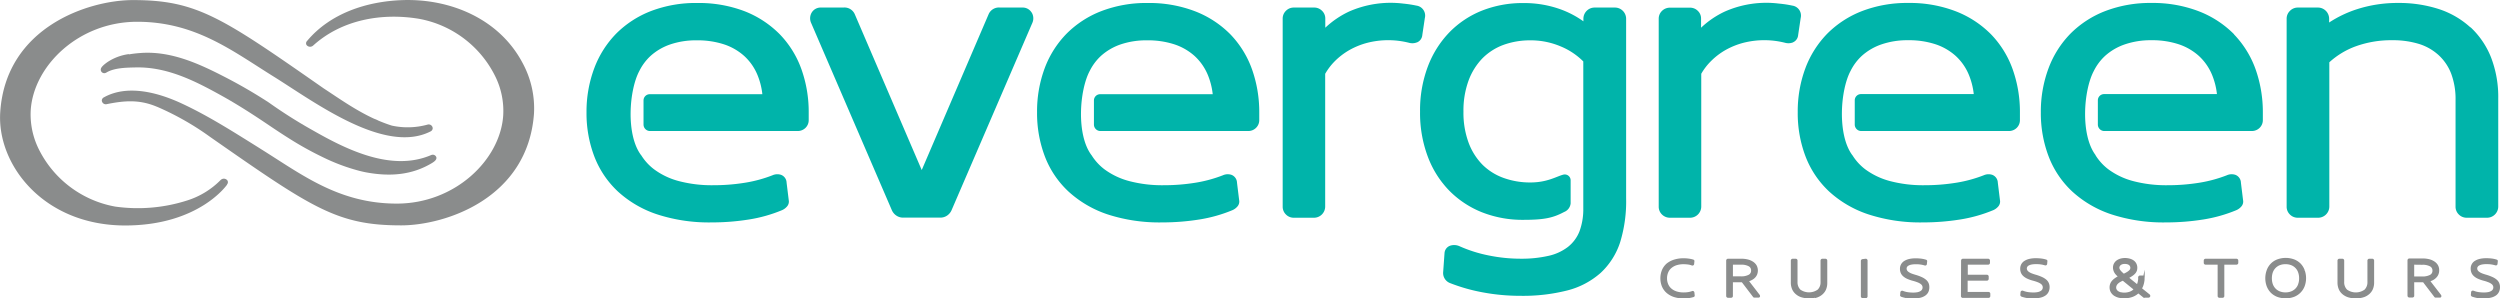 <svg id="Layer_1" data-name="Layer 1" xmlns="http://www.w3.org/2000/svg" viewBox="0 0 668.23 79.76"><defs><style>.cls-1{fill:#00b4aa;}.cls-2{fill:none;stroke:#8a8c8c;stroke-miterlimit:10;stroke-width:0.45px;}.cls-3{fill:#8a8c8c;}</style></defs><title>Evergreen_logo</title><path class="cls-1" d="M281.68,10.34A2.78,2.78,0,0,0,279.16,9h-5.91a3,3,0,0,0-3.06,1.76L252.3,52.43,234.4,10.77A3,3,0,0,0,231.34,9h-5.9a2.79,2.79,0,0,0-2.53,1.31,3,3,0,0,0-.17,2.81l21.59,50.08a3.33,3.33,0,0,0,1.14,1.37,3.18,3.18,0,0,0,1.86.58h9.93a3.19,3.19,0,0,0,1.87-.58,3.41,3.41,0,0,0,1.14-1.39l21.6-50.09a3,3,0,0,0-.19-2.78" transform="translate(-5.93 -6.98)"/><path class="cls-1" d="M485.17,18.3a2.3,2.3,0,0,0,1.39-1.95l.68-4.56A2.69,2.69,0,0,0,485,8.48a29,29,0,0,0-3.57-.54,27.4,27.4,0,0,0-14.52,2.15,24,24,0,0,0-6.3,4.3V11.91a2.77,2.77,0,0,0-.89-2.05,2.9,2.9,0,0,0-2-.83h-5.44a3,3,0,0,0-2.12.87,2.87,2.87,0,0,0-.87,2.07V62.24a2.88,2.88,0,0,0,.87,2.07,3,3,0,0,0,2.12.87h5.44a3,3,0,0,0,2.94-2.94V26.7a16,16,0,0,1,2.63-3.41,18.31,18.31,0,0,1,3.84-2.93,20.18,20.18,0,0,1,4.8-1.94,22.62,22.62,0,0,1,11.15,0,3.34,3.34,0,0,0,2.15-.13" transform="translate(-5.93 -6.98)"/><path class="cls-1" d="M666.24,14.29a23.12,23.12,0,0,0-8.47-4.9,34.6,34.6,0,0,0-10.84-1.62A35.34,35.34,0,0,0,636,9.42,30.67,30.67,0,0,0,628.49,13V12A3,3,0,0,0,625.55,9h-5.48A2.91,2.91,0,0,0,618,9.9a2.87,2.87,0,0,0-.87,2.07V62.24a2.87,2.87,0,0,0,.87,2.07,2.91,2.91,0,0,0,2.12.87h5.48a3,3,0,0,0,2.94-2.94V23.63a21.23,21.23,0,0,1,7.11-4.29,28,28,0,0,1,9.76-1.61,23.74,23.74,0,0,1,7.12,1,13.94,13.94,0,0,1,5.24,3,13.08,13.08,0,0,1,3.33,4.91,19.35,19.35,0,0,1,1.18,7.07V62.24a2.88,2.88,0,0,0,.87,2.07,2.93,2.93,0,0,0,2.12.87h5.48a3,3,0,0,0,2.94-2.94V33.34a29.31,29.31,0,0,0-1.92-11,22.06,22.06,0,0,0-5.48-8.07" transform="translate(-5.93 -6.98)"/><path class="cls-1" d="M384.71,18.3a2.3,2.3,0,0,0,1.39-1.95l.68-4.55a2.69,2.69,0,0,0-2.25-3.32A31.25,31.25,0,0,0,381,7.94a27.55,27.55,0,0,0-14.53,2.15,24.28,24.28,0,0,0-6.3,4.3V11.91a2.81,2.81,0,0,0-.89-2.06A2.9,2.9,0,0,0,357.2,9h-5.43a2.91,2.91,0,0,0-2.12.87,2.87,2.87,0,0,0-.87,2.07V62.24a2.87,2.87,0,0,0,.87,2.07,2.91,2.91,0,0,0,2.12.87h5.43a3,3,0,0,0,2.94-2.94V26.71a16.15,16.15,0,0,1,2.63-3.43,18.61,18.61,0,0,1,3.84-2.92,20.18,20.18,0,0,1,4.8-1.94,22.62,22.62,0,0,1,11.15,0,3.33,3.33,0,0,0,2.15-.13" transform="translate(-5.93 -6.98)"/><path class="cls-1" d="M334.79,16.15A26.91,26.91,0,0,0,325.37,10a34.25,34.25,0,0,0-12.7-2.22,33.55,33.55,0,0,0-12.28,2.14,26.68,26.68,0,0,0-9.31,6,26.41,26.41,0,0,0-5.9,9.26A33.05,33.05,0,0,0,283.13,37a32.45,32.45,0,0,0,2.11,11.86,25,25,0,0,0,6.34,9.36A29.05,29.05,0,0,0,302,64.29a44.79,44.79,0,0,0,14.49,2.14,62.84,62.84,0,0,0,10.07-.79,38.88,38.88,0,0,0,8.8-2.49,3.68,3.68,0,0,0,1.28-.93,2,2,0,0,0,.5-1.77l-.57-4.64a2.31,2.31,0,0,0-1.46-2.09,3.15,3.15,0,0,0-2.31.11,36,36,0,0,1-7.4,2,52.46,52.46,0,0,1-8.38.66,34.58,34.58,0,0,1-9.27-1.11,19.49,19.49,0,0,1-6.59-3.13,14.07,14.07,0,0,1-3.44-3.75l-.05-.06c-4.09-5.44-3.22-17.38-.45-22.53h0a13.91,13.91,0,0,1,3-4,15.26,15.26,0,0,1,5.24-3.06,21.39,21.39,0,0,1,7.12-1.09,22.73,22.73,0,0,1,7.3,1.09,15.23,15.23,0,0,1,5.35,3.09,14.28,14.28,0,0,1,3.44,4.83,18.71,18.71,0,0,1,1.41,5.39H300a1.66,1.66,0,0,0-1.67,1.66v6.45A1.73,1.73,0,0,0,300.1,42h39.48a2.91,2.91,0,0,0,2.05-.82,2.87,2.87,0,0,0,.89-2.11V37.1a34.19,34.19,0,0,0-1.94-11.6,26.05,26.05,0,0,0-5.79-9.35" transform="translate(-5.93 -6.98)"/><path class="cls-1" d="M437.64,9H432.1A3,3,0,0,0,429.16,12v.68a25.35,25.35,0,0,0-6-3.17,28.59,28.59,0,0,0-10-1.71,29.53,29.53,0,0,0-11.06,2,25.18,25.18,0,0,0-8.79,5.85,26.72,26.72,0,0,0-5.75,9.17,33.13,33.13,0,0,0-2.06,12,33.13,33.13,0,0,0,2.06,12,26.05,26.05,0,0,0,5.76,9.13,25.56,25.56,0,0,0,8.78,5.79,29.53,29.53,0,0,0,11.06,2c5.53,0,7.88-.52,10.83-2.09a2.76,2.76,0,0,0,1.76-2.3V55.19a1.57,1.57,0,0,0-2-1.52c-1.82.49-4.28,2.08-8.75,2.08a20.73,20.73,0,0,1-7.2-1.22A15.4,15.4,0,0,1,402.18,51a16.66,16.66,0,0,1-3.71-5.89,23.08,23.08,0,0,1-1.37-8.29,23.33,23.33,0,0,1,1.37-8.32,17,17,0,0,1,3.72-5.95,15.46,15.46,0,0,1,5.62-3.58,20.92,20.92,0,0,1,7.2-1.21,20.46,20.46,0,0,1,8.12,1.64,18.45,18.45,0,0,1,6,4V63.08a.78.78,0,0,1,0,.21,16.91,16.91,0,0,1-1,5.48A9.9,9.9,0,0,1,425,73a13.2,13.2,0,0,1-5.2,2.37,32,32,0,0,1-7.37.76,42.55,42.55,0,0,1-8.58-.87,36.53,36.53,0,0,1-7.76-2.45,3.49,3.49,0,0,0-2.48-.18,2.26,2.26,0,0,0-1.57,2l-.37,5.15a2.88,2.88,0,0,0,1.83,2.86,47.42,47.42,0,0,0,9,2.53,54.11,54.11,0,0,0,9.85.88,48,48,0,0,0,12.52-1.44,21.41,21.41,0,0,0,8.91-4.7,19.28,19.28,0,0,0,5.21-8.21A37.18,37.18,0,0,0,440.58,60V12A3,3,0,0,0,437.64,9" transform="translate(-5.93 -6.98)"/><path class="cls-1" d="M214.36,16.15A27,27,0,0,0,205,10a34.31,34.31,0,0,0-12.71-2.22A33.55,33.55,0,0,0,180,9.91a26.78,26.78,0,0,0-9.31,6,26.56,26.56,0,0,0-5.9,9.26A33.05,33.05,0,0,0,162.7,37a32.45,32.45,0,0,0,2.11,11.86,25.13,25.13,0,0,0,6.34,9.36,29,29,0,0,0,10.47,6.07,44.75,44.75,0,0,0,14.49,2.14,62.72,62.72,0,0,0,10.06-.79,38.59,38.59,0,0,0,8.8-2.49,3.68,3.68,0,0,0,1.28-.93,2,2,0,0,0,.5-1.77l-.57-4.64a2.3,2.3,0,0,0-1.46-2.09,3.16,3.16,0,0,0-2.31.11,35.85,35.85,0,0,1-7.4,2,52.28,52.28,0,0,1-8.38.66,34.58,34.58,0,0,1-9.27-1.11,19.35,19.35,0,0,1-6.58-3.13,13.91,13.91,0,0,1-3.44-3.75l-.06-.06c-4.08-5.44-3.22-17.38-.44-22.53h0a13.88,13.88,0,0,1,3-4,15.21,15.21,0,0,1,5.25-3.06,21.33,21.33,0,0,1,7.11-1.09,22.69,22.69,0,0,1,7.3,1.09,15.23,15.23,0,0,1,5.35,3.09,14.14,14.14,0,0,1,3.44,4.83,18.71,18.71,0,0,1,1.41,5.39H179.61a1.66,1.66,0,0,0-1.67,1.66v6.45A1.73,1.73,0,0,0,179.68,42h39.47a2.94,2.94,0,0,0,2.06-.82,2.86,2.86,0,0,0,.88-2.11V37.1a33.94,33.94,0,0,0-1.94-11.6,25.91,25.91,0,0,0-5.79-9.35" transform="translate(-5.93 -6.98)"/><path class="cls-1" d="M538.11,16.15A26.91,26.91,0,0,0,528.69,10,34.21,34.21,0,0,0,516,7.77a33.55,33.55,0,0,0-12.28,2.14,26.78,26.78,0,0,0-9.31,6,26.56,26.56,0,0,0-5.9,9.26A33.05,33.05,0,0,0,486.45,37a32.45,32.45,0,0,0,2.11,11.86,25.13,25.13,0,0,0,6.34,9.36,29,29,0,0,0,10.47,6.07,44.75,44.75,0,0,0,14.49,2.14,62.72,62.72,0,0,0,10.06-.79,38.73,38.73,0,0,0,8.8-2.49,3.68,3.68,0,0,0,1.28-.93,2,2,0,0,0,.5-1.77l-.57-4.64a2.31,2.31,0,0,0-1.46-2.09,3.16,3.16,0,0,0-2.31.11,35.85,35.85,0,0,1-7.4,2,52.28,52.28,0,0,1-8.38.66,34.58,34.58,0,0,1-9.27-1.11,19.49,19.49,0,0,1-6.59-3.13,13.87,13.87,0,0,1-3.43-3.75l-.06-.06C497,43,497.81,31.05,500.59,25.9h0a13.88,13.88,0,0,1,3-4,15.21,15.21,0,0,1,5.25-3.06A21.33,21.33,0,0,1,516,17.73a22.69,22.69,0,0,1,7.3,1.09,15.23,15.23,0,0,1,5.35,3.09,14.14,14.14,0,0,1,3.44,4.83,18.71,18.71,0,0,1,1.41,5.39H503.36a1.66,1.66,0,0,0-1.67,1.66v6.45A1.73,1.73,0,0,0,503.43,42H542.9a2.94,2.94,0,0,0,2.06-.82,2.86,2.86,0,0,0,.88-2.11V37.1a33.94,33.94,0,0,0-1.94-11.6,25.91,25.91,0,0,0-5.79-9.35" transform="translate(-5.93 -6.98)"/><path class="cls-1" d="M603.09,16.15A26.91,26.91,0,0,0,593.67,10,34.25,34.25,0,0,0,581,7.77a33.55,33.55,0,0,0-12.28,2.14,26.68,26.68,0,0,0-9.31,6,26.41,26.41,0,0,0-5.9,9.26A33.05,33.05,0,0,0,551.43,37a32.45,32.45,0,0,0,2.11,11.86,25,25,0,0,0,6.34,9.36,29.05,29.05,0,0,0,10.46,6.07,44.79,44.79,0,0,0,14.49,2.14,62.84,62.84,0,0,0,10.07-.79,38.88,38.88,0,0,0,8.8-2.49,3.68,3.68,0,0,0,1.28-.93,2,2,0,0,0,.5-1.77l-.57-4.64a2.31,2.31,0,0,0-1.46-2.09,3.15,3.15,0,0,0-2.31.11,36,36,0,0,1-7.4,2,52.46,52.46,0,0,1-8.38.66,34.58,34.58,0,0,1-9.27-1.11,19.49,19.49,0,0,1-6.59-3.13,14.07,14.07,0,0,1-3.44-3.75l0-.06c-4.09-5.44-3.22-17.38-.45-22.53h0a13.91,13.91,0,0,1,3-4,15.26,15.26,0,0,1,5.24-3.06A21.39,21.39,0,0,1,581,17.73a22.73,22.73,0,0,1,7.3,1.09,15.23,15.23,0,0,1,5.35,3.09,14.28,14.28,0,0,1,3.44,4.83,18.71,18.71,0,0,1,1.41,5.39H568.33a1.66,1.66,0,0,0-1.66,1.66v6.45A1.73,1.73,0,0,0,568.4,42h39.48a2.93,2.93,0,0,0,2-.82,2.87,2.87,0,0,0,.89-2.11V37.1a34.19,34.19,0,0,0-1.94-11.6,26.05,26.05,0,0,0-5.79-9.35" transform="translate(-5.93 -6.98)"/><path class="cls-2" d="M668.17,86.4a10.09,10.09,0,0,0,1.57.12,7.92,7.92,0,0,0,1.87-.19,3.67,3.67,0,0,0,1.31-.54,2.28,2.28,0,0,0,.76-.88,2.64,2.64,0,0,0,.25-1.19,2.48,2.48,0,0,0-.19-1,2.23,2.23,0,0,0-.61-.82,4.57,4.57,0,0,0-1.13-.69,11.88,11.88,0,0,0-1.69-.61c-.43-.13-.8-.25-1.11-.38a3.55,3.55,0,0,1-.76-.43,1.56,1.56,0,0,1-.45-.48,1.27,1.27,0,0,1-.14-.58,1,1,0,0,1,.16-.55,1.23,1.23,0,0,1,.47-.43,2.89,2.89,0,0,1,.82-.29,6.09,6.09,0,0,1,1.21-.1c.43,0,.85,0,1.26.07a7.13,7.13,0,0,1,1.17.25.31.31,0,0,0,.23,0,.27.27,0,0,0,.11-.2l.06-.62a.27.27,0,0,0,0-.18.25.25,0,0,0-.15-.1,7.28,7.28,0,0,0-1.3-.28,12.73,12.73,0,0,0-1.37-.08,7.33,7.33,0,0,0-1.72.18,3.89,3.89,0,0,0-1.25.51,2.15,2.15,0,0,0-1,1.89,2.66,2.66,0,0,0,.19,1,2.3,2.3,0,0,0,.58.81,3.88,3.88,0,0,0,1,.65,9.09,9.09,0,0,0,1.54.54,9.86,9.86,0,0,1,1.26.41,3.69,3.69,0,0,1,.85.45,1.55,1.55,0,0,1,.48.52,1.29,1.29,0,0,1,.15.62,1.27,1.27,0,0,1-.16.64,1.41,1.41,0,0,1-.5.5,2.9,2.9,0,0,1-.85.33,6.09,6.09,0,0,1-1.21.11,10.45,10.45,0,0,1-1.52-.11,6.73,6.73,0,0,1-1.32-.36.28.28,0,0,0-.25,0,.21.21,0,0,0-.13.2l-.06.67a.2.2,0,0,0,.05.17.35.35,0,0,0,.13.11,8.8,8.8,0,0,0,1.43.37m-14.83-8.9a4.36,4.36,0,0,1,2.19.45,1.45,1.45,0,0,1,.76,1.34,1.43,1.43,0,0,1-.76,1.33,4.36,4.36,0,0,1-2.19.45H651V77.5ZM651,82.21h2.73l3.06,4a.22.22,0,0,0,.1.09.28.28,0,0,0,.15,0H658a.28.28,0,0,0,.16,0,.19.19,0,0,0,.1-.1.32.32,0,0,0,0-.14.34.34,0,0,0-.07-.15l-3-3.89a4.23,4.23,0,0,0,1-.39A3.19,3.19,0,0,0,657,81a2.48,2.48,0,0,0,.5-.78,2.58,2.58,0,0,0,.18-1,2.48,2.48,0,0,0-.31-1.26,2.72,2.72,0,0,0-.88-.91,4.14,4.14,0,0,0-1.33-.57,6.94,6.94,0,0,0-1.69-.19h-3.54a.27.27,0,0,0-.27.27v9.45a.27.27,0,0,0,.27.27h.8a.31.31,0,0,0,.19-.06.2.2,0,0,0,.09-.18Zm-13.53,4.06a3.94,3.94,0,0,0,1.47-.75,3.39,3.39,0,0,0,1-1.26,4.36,4.36,0,0,0,.35-1.81V76.63a.27.27,0,0,0-.08-.19.25.25,0,0,0-.18-.08h-.81a.27.27,0,0,0-.27.27v5.69a3,3,0,0,1-.83,2.24,4.27,4.27,0,0,1-5,0,3,3,0,0,1-.83-2.24V76.63a.24.24,0,0,0-.08-.19.26.26,0,0,0-.19-.08h-.8a.27.27,0,0,0-.27.27v5.82a4.36,4.36,0,0,0,.35,1.81,3.39,3.39,0,0,0,1,1.26,4.09,4.09,0,0,0,1.47.75,7,7,0,0,0,3.71,0m-15.74-7a4.8,4.8,0,0,0-1-1.64,4.85,4.85,0,0,0-1.64-1.09,6.33,6.33,0,0,0-4.43,0A4.57,4.57,0,0,0,612,79.32a6.06,6.06,0,0,0,0,4.06A4.84,4.84,0,0,0,613,85a4.78,4.78,0,0,0,1.65,1.1,6.33,6.33,0,0,0,4.43,0,4.7,4.7,0,0,0,2.67-2.74,6.06,6.06,0,0,0,0-4.06M620.43,83a3.4,3.4,0,0,1-2,2.07,4.32,4.32,0,0,1-1.61.29,4.26,4.26,0,0,1-1.6-.29,3.34,3.34,0,0,1-1.22-.81,3.53,3.53,0,0,1-.78-1.26,4.91,4.91,0,0,1-.26-1.64,5,5,0,0,1,.26-1.64,3.53,3.53,0,0,1,.78-1.26,3.48,3.48,0,0,1,1.22-.81,4.26,4.26,0,0,1,1.6-.28,4.32,4.32,0,0,1,1.61.28,3.48,3.48,0,0,1,1.22.81,3.37,3.37,0,0,1,.77,1.26,4.74,4.74,0,0,1,.27,1.64,4.66,4.66,0,0,1-.27,1.64m-21.51,3.09a.27.27,0,0,0,.27.27h.8a.3.3,0,0,0,.2-.08.26.26,0,0,0,.07-.19V77.5h3.45a.28.28,0,0,0,.2-.08.26.26,0,0,0,.08-.19v-.6a.27.27,0,0,0-.08-.19.28.28,0,0,0-.2-.08h-8.23a.27.27,0,0,0-.27.27v.6a.26.26,0,0,0,.08.19.27.27,0,0,0,.19.08h3.44Zm-26-6.3a4.29,4.29,0,0,1-.43-.49,1.5,1.5,0,0,1-.22-.41,1.31,1.31,0,0,1-.06-.38.87.87,0,0,1,.11-.44,1.2,1.2,0,0,1,.32-.4,1.7,1.7,0,0,1,.52-.27,2.15,2.15,0,0,1,.7-.1,2.75,2.75,0,0,1,.73.09,1.49,1.49,0,0,1,.54.25,1.21,1.21,0,0,1,.34.41,1.11,1.11,0,0,1,.12.52,1.14,1.14,0,0,1-.1.45,1.31,1.31,0,0,1-.34.44,3.72,3.72,0,0,1-.61.44,8.22,8.22,0,0,1-.95.49,8.87,8.87,0,0,1-.67-.6m-.17,5.53A2.58,2.58,0,0,1,572,85a1.43,1.43,0,0,1-.48-.5,1.22,1.22,0,0,1-.18-.65,1.54,1.54,0,0,1,.19-.74,2,2,0,0,1,.47-.57,3.23,3.23,0,0,1,.65-.44c.24-.13.48-.24.72-.35l3.15,2.57a3.15,3.15,0,0,1-1.18.81,4.47,4.47,0,0,1-2.57.18m5.44-1.19c.11-.2.21-.42.31-.65s.17-.49.24-.75.11-.52.15-.79,0-.54.06-.81a.28.28,0,0,0-.07-.19.25.25,0,0,0-.19-.07h-.78a.24.24,0,0,0-.18.07.31.31,0,0,0-.09.18,3.68,3.68,0,0,1,0,.58,5.4,5.4,0,0,1-.09.58,4.26,4.26,0,0,1-.15.54,2.67,2.67,0,0,1-.18.48l-2.58-2.09a9.08,9.08,0,0,0,1.14-.67,3.86,3.86,0,0,0,.72-.63,2,2,0,0,0,.36-.63,2.26,2.26,0,0,0,.11-.69,2.24,2.24,0,0,0-.21-1,2,2,0,0,0-.61-.76,2.93,2.93,0,0,0-1-.48,4.41,4.41,0,0,0-1.26-.17,4.14,4.14,0,0,0-1.2.17,3,3,0,0,0-.94.47,2.28,2.28,0,0,0-.61.74,2.1,2.1,0,0,0-.22.94,2.32,2.32,0,0,0,.09.65,2.55,2.55,0,0,0,.25.6,3.17,3.17,0,0,0,.44.58,6.49,6.49,0,0,0,.65.6,7.59,7.59,0,0,0-1.1.66,3.75,3.75,0,0,0-.73.69,2.47,2.47,0,0,0-.39.73,2.56,2.56,0,0,0-.12.79,2.37,2.37,0,0,0,.29,1.18,2.64,2.64,0,0,0,.78.85,4,4,0,0,0,1.16.51,6.41,6.41,0,0,0,3.64-.21,4.7,4.7,0,0,0,1.58-1l1.37,1.1a.54.54,0,0,0,.18.1.6.6,0,0,0,.25,0h.91a.28.28,0,0,0,.26-.18.28.28,0,0,0-.09-.29ZM547.79,86.4a10.05,10.05,0,0,0,1.56.12,7.86,7.86,0,0,0,1.87-.19,3.67,3.67,0,0,0,1.31-.54,2.2,2.2,0,0,0,.76-.88,2.64,2.64,0,0,0,.26-1.19,2.48,2.48,0,0,0-.2-1,2.23,2.23,0,0,0-.61-.82,4.68,4.68,0,0,0-1.12-.69,12.06,12.06,0,0,0-1.7-.61,10.58,10.58,0,0,1-1.1-.38,3.64,3.64,0,0,1-.77-.43,1.52,1.52,0,0,1-.44-.48,1.17,1.17,0,0,1-.15-.58,1.07,1.07,0,0,1,.16-.55,1.23,1.23,0,0,1,.47-.43,3,3,0,0,1,.83-.29,5.91,5.91,0,0,1,1.2-.1c.43,0,.85,0,1.27.07a6.79,6.79,0,0,1,1.16.25.3.3,0,0,0,.23,0,.28.28,0,0,0,.12-.2l.05-.62a.22.22,0,0,0,0-.18.26.26,0,0,0-.14-.1,7.59,7.59,0,0,0-1.31-.28,12.73,12.73,0,0,0-1.37-.08,7.33,7.33,0,0,0-1.72.18,3.89,3.89,0,0,0-1.25.51,2.17,2.17,0,0,0-.76.81,2.27,2.27,0,0,0-.26,1.08,2.66,2.66,0,0,0,.18,1,2.3,2.3,0,0,0,.58.81,4,4,0,0,0,1,.65,8.79,8.79,0,0,0,1.54.54,11,11,0,0,1,1.26.41,3.92,3.92,0,0,1,.85.45,1.52,1.52,0,0,1,.47.52,1.29,1.29,0,0,1,.15.62,1.27,1.27,0,0,1-.16.64,1.33,1.33,0,0,1-.5.5,2.69,2.69,0,0,1-.85.33,6,6,0,0,1-1.21.11,10.31,10.31,0,0,1-1.51-.11,6.36,6.36,0,0,1-1.32-.36.28.28,0,0,0-.25,0,.22.22,0,0,0-.14.2l-.06.67a.2.2,0,0,0,.05.17.45.45,0,0,0,.13.11,8.92,8.92,0,0,0,1.44.37m-17.49-.32a.26.26,0,0,0,.07.19.3.3,0,0,0,.2.08h6.87a.29.29,0,0,0,.19-.08.32.32,0,0,0,.07-.19v-.6a.29.29,0,0,0-.07-.19.25.25,0,0,0-.19-.08h-5.8V81.78H537a.27.27,0,0,0,.27-.27V80.9a.22.22,0,0,0-.08-.18.26.26,0,0,0-.19-.08h-5.32V77.5h5.65a.27.27,0,0,0,.28-.28v-.59a.27.27,0,0,0-.08-.19.28.28,0,0,0-.2-.08h-6.72a.3.3,0,0,0-.2.08.26.26,0,0,0-.07.19Zm-14.65.32a10.05,10.05,0,0,0,1.56.12,8,8,0,0,0,1.88-.19,3.61,3.61,0,0,0,1.3-.54,2.31,2.31,0,0,0,.77-.88,2.78,2.78,0,0,0,.24-1.19,2.66,2.66,0,0,0-.18-1,2.26,2.26,0,0,0-.62-.82,4.68,4.68,0,0,0-1.12-.69,12.06,12.06,0,0,0-1.7-.61c-.43-.13-.8-.25-1.11-.38a3.81,3.81,0,0,1-.76-.43,1.41,1.41,0,0,1-.44-.48,1.16,1.16,0,0,1-.14-.58,1.06,1.06,0,0,1,.15-.55,1.2,1.2,0,0,1,.48-.43,2.78,2.78,0,0,1,.82-.29,6,6,0,0,1,1.2-.1c.43,0,.86,0,1.27.07a6.79,6.79,0,0,1,1.16.25.3.3,0,0,0,.23,0,.24.24,0,0,0,.11-.2l.06-.62a.22.22,0,0,0,0-.18.26.26,0,0,0-.14-.1,7.59,7.59,0,0,0-1.31-.28,12.73,12.73,0,0,0-1.37-.08,7.39,7.39,0,0,0-1.72.18,4,4,0,0,0-1.25.51,2.26,2.26,0,0,0-.76.81,2.16,2.16,0,0,0-.26,1.08,2.66,2.66,0,0,0,.18,1,2.3,2.3,0,0,0,.58.81,4,4,0,0,0,1,.65,9.42,9.42,0,0,0,1.54.54,10.62,10.62,0,0,1,1.27.41,3.92,3.92,0,0,1,.85.45,1.55,1.55,0,0,1,.48.52,1.29,1.29,0,0,1,.14.62,1.27,1.27,0,0,1-.16.64,1.41,1.41,0,0,1-.5.5,2.79,2.79,0,0,1-.85.33,6.09,6.09,0,0,1-1.21.11,10.31,10.31,0,0,1-1.51-.11,6.36,6.36,0,0,1-1.32-.36.28.28,0,0,0-.25,0,.22.22,0,0,0-.14.2l-.05.67a.19.19,0,0,0,0,.17.45.45,0,0,0,.13.11,8.92,8.92,0,0,0,1.44.37m-11.8-10a.26.26,0,0,0-.19.08.24.24,0,0,0-.08.19v9.45a.24.24,0,0,0,.08.19.26.26,0,0,0,.19.08h.81a.25.25,0,0,0,.18-.08.24.24,0,0,0,.08-.19V76.63a.24.24,0,0,0-.08-.19.25.25,0,0,0-.18-.08Zm-12.53,9.91a4.06,4.06,0,0,0,1.48-.75,3.49,3.49,0,0,0,1-1.26,4.36,4.36,0,0,0,.35-1.81V76.63a.27.27,0,0,0-.08-.19.29.29,0,0,0-.19-.08h-.8a.28.28,0,0,0-.2.08.27.27,0,0,0-.08.19v5.69a2.92,2.92,0,0,1-.83,2.24,4.26,4.26,0,0,1-4.94,0,3,3,0,0,1-.83-2.24V76.63a.27.27,0,0,0-.27-.27h-.81a.25.25,0,0,0-.18.08.24.24,0,0,0-.08.19v5.82a4.36,4.36,0,0,0,.35,1.81,3.39,3.39,0,0,0,1,1.26,3.94,3.94,0,0,0,1.47.75,7,7,0,0,0,3.7,0M471.25,77.5a4.38,4.38,0,0,1,2.2.45,1.45,1.45,0,0,1,.76,1.34,1.43,1.43,0,0,1-.76,1.33,4.38,4.38,0,0,1-2.2.45H468.9V77.5Zm-2.35,4.71h2.74l3.05,4a.24.24,0,0,0,.11.09.25.25,0,0,0,.14,0h.94a.3.3,0,0,0,.16,0,.24.24,0,0,0,.1-.1.22.22,0,0,0,0-.14.24.24,0,0,0-.06-.15l-3-3.89a4,4,0,0,0,1-.39,3,3,0,0,0,.8-.59,2.51,2.51,0,0,0,.51-.78,2.71,2.71,0,0,0-.13-2.23,2.82,2.82,0,0,0-.88-.91,4.24,4.24,0,0,0-1.33-.57,6.94,6.94,0,0,0-1.69-.19h-3.54a.27.27,0,0,0-.27.27v9.45a.27.27,0,0,0,.27.27h.79a.34.34,0,0,0,.2-.06.22.22,0,0,0,.08-.18Zm-18.53,1.27a4.49,4.49,0,0,0,1.17,1.62,5.58,5.58,0,0,0,1.87,1.05,7.77,7.77,0,0,0,2.5.37,11.8,11.8,0,0,0,1.35-.08,7.88,7.88,0,0,0,1.23-.26.29.29,0,0,0,.19-.12.35.35,0,0,0,0-.17l-.07-.67a.27.27,0,0,0-.12-.21.22.22,0,0,0-.24,0,5.85,5.85,0,0,1-1,.26,7.19,7.19,0,0,1-1.27.1,6.26,6.26,0,0,1-2-.29,4.13,4.13,0,0,1-1.46-.81,3.34,3.34,0,0,1-.91-1.26,4.07,4.07,0,0,1-.32-1.64,4.14,4.14,0,0,1,.32-1.64,3.34,3.34,0,0,1,.91-1.26,4.29,4.29,0,0,1,1.46-.81,6.27,6.27,0,0,1,2-.28,9.18,9.18,0,0,1,1.2.08,4.53,4.53,0,0,1,1,.25.25.25,0,0,0,.24,0,.25.25,0,0,0,.12-.21l.06-.64a.21.21,0,0,0,0-.17.24.24,0,0,0-.18-.12,6.91,6.91,0,0,0-1.2-.25,9,9,0,0,0-1.31-.08,7.77,7.77,0,0,0-2.5.37,5.74,5.74,0,0,0-1.87,1,4.62,4.62,0,0,0-1.17,1.63,5.71,5.71,0,0,0,0,4.25" transform="translate(-5.93 -6.98)"/><path class="cls-3" d="M668.17,86.4a10.09,10.09,0,0,0,1.57.12,7.92,7.92,0,0,0,1.87-.19,3.67,3.67,0,0,0,1.31-.54,2.28,2.28,0,0,0,.76-.88,2.64,2.64,0,0,0,.25-1.19,2.48,2.48,0,0,0-.19-1,2.23,2.23,0,0,0-.61-.82,4.57,4.57,0,0,0-1.13-.69,11.88,11.88,0,0,0-1.69-.61c-.43-.13-.8-.25-1.11-.38a3.55,3.55,0,0,1-.76-.43,1.56,1.56,0,0,1-.45-.48,1.27,1.27,0,0,1-.14-.58,1,1,0,0,1,.16-.55,1.23,1.23,0,0,1,.47-.43,2.89,2.89,0,0,1,.82-.29,6.09,6.09,0,0,1,1.21-.1c.43,0,.85,0,1.26.07a7.13,7.13,0,0,1,1.17.25.31.31,0,0,0,.23,0,.27.27,0,0,0,.11-.2l.06-.62a.27.27,0,0,0,0-.18.25.25,0,0,0-.15-.1,7.28,7.28,0,0,0-1.3-.28,12.73,12.73,0,0,0-1.37-.08,7.33,7.33,0,0,0-1.72.18,3.89,3.89,0,0,0-1.25.51,2.15,2.15,0,0,0-1,1.89,2.66,2.66,0,0,0,.19,1,2.3,2.3,0,0,0,.58.81,3.88,3.88,0,0,0,1,.65,9.09,9.09,0,0,0,1.54.54,9.86,9.86,0,0,1,1.26.41,3.69,3.69,0,0,1,.85.45,1.55,1.55,0,0,1,.48.52,1.29,1.29,0,0,1,.15.62,1.27,1.27,0,0,1-.16.64,1.41,1.41,0,0,1-.5.5,2.9,2.9,0,0,1-.85.33,6.09,6.09,0,0,1-1.21.11,10.45,10.45,0,0,1-1.52-.11,6.73,6.73,0,0,1-1.32-.36.28.28,0,0,0-.25,0,.21.21,0,0,0-.13.2l-.06.67a.2.2,0,0,0,.05.17.35.35,0,0,0,.13.11,8.8,8.8,0,0,0,1.43.37m-14.83-8.9a4.36,4.36,0,0,1,2.19.45,1.45,1.45,0,0,1,.76,1.34,1.43,1.43,0,0,1-.76,1.33,4.36,4.36,0,0,1-2.19.45H651V77.5ZM651,82.21h2.73l3.06,4a.22.22,0,0,0,.1.09.28.28,0,0,0,.15,0H658a.28.28,0,0,0,.16,0,.19.19,0,0,0,.1-.1.32.32,0,0,0,0-.14.34.34,0,0,0-.07-.15l-3-3.89a4.23,4.23,0,0,0,1-.39A3.19,3.19,0,0,0,657,81a2.48,2.48,0,0,0,.5-.78,2.58,2.58,0,0,0,.18-1,2.48,2.48,0,0,0-.31-1.26,2.72,2.72,0,0,0-.88-.91,4.14,4.14,0,0,0-1.33-.57,6.94,6.94,0,0,0-1.69-.19h-3.54a.27.27,0,0,0-.27.27v9.45a.27.27,0,0,0,.27.27h.8a.31.31,0,0,0,.19-.06.2.2,0,0,0,.09-.18Zm-13.53,4.06a3.94,3.94,0,0,0,1.47-.75,3.39,3.39,0,0,0,1-1.26,4.36,4.36,0,0,0,.35-1.81V76.63a.27.27,0,0,0-.08-.19.25.25,0,0,0-.18-.08h-.81a.27.27,0,0,0-.27.27v5.69a3,3,0,0,1-.83,2.24,4.27,4.27,0,0,1-5,0,3,3,0,0,1-.83-2.24V76.63a.24.24,0,0,0-.08-.19.26.26,0,0,0-.19-.08h-.8a.27.27,0,0,0-.27.27v5.82a4.36,4.36,0,0,0,.35,1.81,3.39,3.39,0,0,0,1,1.26,4.09,4.09,0,0,0,1.47.75,7,7,0,0,0,3.71,0m-15.74-7a4.8,4.8,0,0,0-1-1.64,4.85,4.85,0,0,0-1.64-1.09,6.33,6.33,0,0,0-4.43,0A4.57,4.57,0,0,0,612,79.32a6.06,6.06,0,0,0,0,4.06A4.84,4.84,0,0,0,613,85a4.78,4.78,0,0,0,1.65,1.1,6.33,6.33,0,0,0,4.43,0,4.7,4.7,0,0,0,2.67-2.74,6.06,6.06,0,0,0,0-4.06M620.43,83a3.4,3.4,0,0,1-2,2.07,4.32,4.32,0,0,1-1.61.29,4.26,4.26,0,0,1-1.6-.29,3.34,3.34,0,0,1-1.22-.81,3.53,3.53,0,0,1-.78-1.26,4.91,4.91,0,0,1-.26-1.64,5,5,0,0,1,.26-1.64,3.53,3.53,0,0,1,.78-1.26,3.48,3.48,0,0,1,1.22-.81,4.26,4.26,0,0,1,1.6-.28,4.32,4.32,0,0,1,1.61.28,3.48,3.48,0,0,1,1.22.81,3.37,3.37,0,0,1,.77,1.26,4.74,4.74,0,0,1,.27,1.64,4.66,4.66,0,0,1-.27,1.64m-21.51,3.09a.27.27,0,0,0,.27.27h.8a.3.3,0,0,0,.2-.08.26.26,0,0,0,.07-.19V77.5h3.45a.28.28,0,0,0,.2-.08.26.26,0,0,0,.08-.19v-.6a.27.27,0,0,0-.08-.19.28.28,0,0,0-.2-.08h-8.23a.27.27,0,0,0-.27.27v.6a.26.26,0,0,0,.08.19.27.27,0,0,0,.19.08h3.44Zm-26-6.3a4.29,4.29,0,0,1-.43-.49,1.5,1.5,0,0,1-.22-.41,1.31,1.31,0,0,1-.06-.38.87.87,0,0,1,.11-.44,1.2,1.2,0,0,1,.32-.4,1.7,1.7,0,0,1,.52-.27,2.15,2.15,0,0,1,.7-.1,2.75,2.75,0,0,1,.73.09,1.49,1.49,0,0,1,.54.25,1.21,1.21,0,0,1,.34.41,1.11,1.11,0,0,1,.12.52,1.14,1.14,0,0,1-.1.45,1.31,1.31,0,0,1-.34.44,3.72,3.72,0,0,1-.61.44,8.22,8.22,0,0,1-.95.49,8.87,8.87,0,0,1-.67-.6m-.17,5.53A2.58,2.58,0,0,1,572,85a1.43,1.43,0,0,1-.48-.5,1.22,1.22,0,0,1-.18-.65,1.54,1.54,0,0,1,.19-.74,2,2,0,0,1,.47-.57,3.23,3.23,0,0,1,.65-.44c.24-.13.48-.24.72-.35l3.15,2.57a3.15,3.15,0,0,1-1.18.81,4.47,4.47,0,0,1-2.57.18m5.44-1.19c.11-.2.21-.42.31-.65s.17-.49.24-.75.11-.52.15-.79,0-.54.06-.81a.28.28,0,0,0-.07-.19.25.25,0,0,0-.19-.07h-.78a.24.24,0,0,0-.18.07.31.31,0,0,0-.09.18,3.68,3.68,0,0,1,0,.58,5.4,5.4,0,0,1-.09.58,4.26,4.26,0,0,1-.15.54,2.67,2.67,0,0,1-.18.48l-2.58-2.09a9.08,9.08,0,0,0,1.14-.67,3.86,3.86,0,0,0,.72-.63,2,2,0,0,0,.36-.63,2.26,2.26,0,0,0,.11-.69,2.24,2.24,0,0,0-.21-1,2,2,0,0,0-.61-.76,2.93,2.93,0,0,0-1-.48,4.41,4.41,0,0,0-1.26-.17,4.14,4.14,0,0,0-1.2.17,3,3,0,0,0-.94.47,2.28,2.28,0,0,0-.61.74,2.1,2.1,0,0,0-.22.94,2.32,2.32,0,0,0,.09.65,2.55,2.55,0,0,0,.25.6,3.17,3.17,0,0,0,.44.58,6.49,6.49,0,0,0,.65.6,7.59,7.59,0,0,0-1.1.66,3.75,3.75,0,0,0-.73.69,2.47,2.47,0,0,0-.39.73,2.56,2.56,0,0,0-.12.79,2.37,2.37,0,0,0,.29,1.18,2.64,2.64,0,0,0,.78.85,4,4,0,0,0,1.16.51,6.41,6.41,0,0,0,3.64-.21,4.7,4.7,0,0,0,1.58-1l1.37,1.1a.54.54,0,0,0,.18.1.6.6,0,0,0,.25,0h.91a.28.28,0,0,0,.26-.18.28.28,0,0,0-.09-.29ZM547.79,86.4a10.05,10.05,0,0,0,1.56.12,7.86,7.86,0,0,0,1.87-.19,3.67,3.67,0,0,0,1.31-.54,2.2,2.2,0,0,0,.76-.88,2.64,2.64,0,0,0,.26-1.19,2.48,2.48,0,0,0-.2-1,2.23,2.23,0,0,0-.61-.82,4.68,4.68,0,0,0-1.12-.69,12.06,12.06,0,0,0-1.7-.61,10.58,10.58,0,0,1-1.1-.38,3.64,3.64,0,0,1-.77-.43,1.52,1.52,0,0,1-.44-.48,1.17,1.17,0,0,1-.15-.58,1.07,1.07,0,0,1,.16-.55,1.23,1.23,0,0,1,.47-.43,3,3,0,0,1,.83-.29,5.91,5.91,0,0,1,1.2-.1c.43,0,.85,0,1.27.07a6.79,6.79,0,0,1,1.16.25.3.3,0,0,0,.23,0,.28.28,0,0,0,.12-.2l.05-.62a.22.22,0,0,0,0-.18.26.26,0,0,0-.14-.1,7.59,7.59,0,0,0-1.31-.28,12.73,12.73,0,0,0-1.37-.08,7.33,7.33,0,0,0-1.72.18,3.89,3.89,0,0,0-1.25.51,2.17,2.17,0,0,0-.76.81,2.27,2.27,0,0,0-.26,1.08,2.66,2.66,0,0,0,.18,1,2.3,2.3,0,0,0,.58.81,4,4,0,0,0,1,.65,8.79,8.79,0,0,0,1.54.54,11,11,0,0,1,1.26.41,3.92,3.92,0,0,1,.85.45,1.52,1.52,0,0,1,.47.52,1.29,1.29,0,0,1,.15.62,1.27,1.27,0,0,1-.16.64,1.33,1.33,0,0,1-.5.5,2.69,2.69,0,0,1-.85.33,6,6,0,0,1-1.21.11,10.31,10.31,0,0,1-1.51-.11,6.36,6.36,0,0,1-1.32-.36.28.28,0,0,0-.25,0,.22.22,0,0,0-.14.2l-.06.67a.2.2,0,0,0,.05.17.45.45,0,0,0,.13.11,8.92,8.92,0,0,0,1.44.37m-17.49-.32a.26.26,0,0,0,.07.19.3.3,0,0,0,.2.08h6.87a.29.29,0,0,0,.19-.08.32.32,0,0,0,.07-.19v-.6a.29.29,0,0,0-.07-.19.25.25,0,0,0-.19-.08h-5.8V81.78H537a.27.27,0,0,0,.27-.27V80.9a.22.22,0,0,0-.08-.18.26.26,0,0,0-.19-.08h-5.32V77.5h5.65a.27.27,0,0,0,.28-.28v-.59a.27.27,0,0,0-.08-.19.28.28,0,0,0-.2-.08h-6.72a.3.3,0,0,0-.2.08.26.26,0,0,0-.07.19Zm-14.65.32a10.05,10.05,0,0,0,1.56.12,8,8,0,0,0,1.88-.19,3.61,3.61,0,0,0,1.3-.54,2.31,2.31,0,0,0,.77-.88,2.78,2.78,0,0,0,.24-1.19,2.66,2.66,0,0,0-.18-1,2.26,2.26,0,0,0-.62-.82,4.68,4.68,0,0,0-1.12-.69,12.06,12.06,0,0,0-1.7-.61c-.43-.13-.8-.25-1.11-.38a3.81,3.81,0,0,1-.76-.43,1.41,1.41,0,0,1-.44-.48,1.16,1.16,0,0,1-.14-.58,1.06,1.06,0,0,1,.15-.55,1.2,1.2,0,0,1,.48-.43,2.78,2.78,0,0,1,.82-.29,6,6,0,0,1,1.2-.1c.43,0,.86,0,1.27.07a6.79,6.79,0,0,1,1.16.25.3.3,0,0,0,.23,0,.24.24,0,0,0,.11-.2l.06-.62a.22.22,0,0,0,0-.18.26.26,0,0,0-.14-.1,7.59,7.59,0,0,0-1.31-.28,12.73,12.73,0,0,0-1.37-.08,7.39,7.39,0,0,0-1.72.18,4,4,0,0,0-1.25.51,2.26,2.26,0,0,0-.76.81,2.16,2.16,0,0,0-.26,1.08,2.66,2.66,0,0,0,.18,1,2.3,2.3,0,0,0,.58.81,4,4,0,0,0,1,.65,9.42,9.42,0,0,0,1.54.54,10.62,10.62,0,0,1,1.27.41,3.92,3.92,0,0,1,.85.45,1.55,1.55,0,0,1,.48.52,1.29,1.29,0,0,1,.14.62,1.27,1.27,0,0,1-.16.64,1.41,1.41,0,0,1-.5.5,2.79,2.79,0,0,1-.85.33,6.09,6.09,0,0,1-1.21.11,10.31,10.31,0,0,1-1.51-.11,6.36,6.36,0,0,1-1.32-.36.28.28,0,0,0-.25,0,.22.22,0,0,0-.14.2l-.05.67a.19.19,0,0,0,0,.17.45.45,0,0,0,.13.11,8.92,8.92,0,0,0,1.44.37m-11.8-10a.26.26,0,0,0-.19.08.24.24,0,0,0-.08.19v9.45a.24.24,0,0,0,.08.19.26.26,0,0,0,.19.08h.81a.25.25,0,0,0,.18-.08.24.24,0,0,0,.08-.19V76.63a.24.24,0,0,0-.08-.19.25.25,0,0,0-.18-.08Zm-12.53,9.91a4.06,4.06,0,0,0,1.48-.75,3.49,3.49,0,0,0,1-1.26,4.36,4.36,0,0,0,.35-1.81V76.63a.27.27,0,0,0-.08-.19.29.29,0,0,0-.19-.08h-.8a.28.28,0,0,0-.2.08.27.27,0,0,0-.08.19v5.69a2.92,2.92,0,0,1-.83,2.24,4.26,4.26,0,0,1-4.94,0,3,3,0,0,1-.83-2.24V76.63a.27.27,0,0,0-.27-.27h-.81a.25.25,0,0,0-.18.08.24.24,0,0,0-.08.19v5.82a4.36,4.36,0,0,0,.35,1.81,3.39,3.39,0,0,0,1,1.26,3.94,3.94,0,0,0,1.47.75,7,7,0,0,0,3.7,0M471.25,77.5a4.38,4.38,0,0,1,2.2.45,1.45,1.45,0,0,1,.76,1.34,1.43,1.43,0,0,1-.76,1.33,4.38,4.38,0,0,1-2.2.45H468.9V77.5Zm-2.35,4.71h2.74l3.05,4a.24.24,0,0,0,.11.09.25.25,0,0,0,.14,0h.94a.3.3,0,0,0,.16,0,.24.24,0,0,0,.1-.1.22.22,0,0,0,0-.14.24.24,0,0,0-.06-.15l-3-3.89a4,4,0,0,0,1-.39,3,3,0,0,0,.8-.59,2.51,2.51,0,0,0,.51-.78,2.71,2.71,0,0,0-.13-2.23,2.82,2.82,0,0,0-.88-.91,4.24,4.24,0,0,0-1.33-.57,6.94,6.94,0,0,0-1.69-.19h-3.54a.27.27,0,0,0-.27.27v9.45a.27.27,0,0,0,.27.27h.79a.34.34,0,0,0,.2-.06.22.22,0,0,0,.08-.18Zm-18.53,1.27a4.49,4.49,0,0,0,1.17,1.62,5.58,5.58,0,0,0,1.87,1.05,7.77,7.77,0,0,0,2.5.37,11.8,11.8,0,0,0,1.35-.08,7.88,7.88,0,0,0,1.23-.26.29.29,0,0,0,.19-.12.35.35,0,0,0,0-.17l-.07-.67a.27.27,0,0,0-.12-.21.22.22,0,0,0-.24,0,5.85,5.85,0,0,1-1,.26,7.19,7.19,0,0,1-1.27.1,6.26,6.26,0,0,1-2-.29,4.13,4.13,0,0,1-1.46-.81,3.34,3.34,0,0,1-.91-1.26,4.07,4.07,0,0,1-.32-1.64,4.14,4.14,0,0,1,.32-1.64,3.34,3.34,0,0,1,.91-1.26,4.29,4.29,0,0,1,1.46-.81,6.27,6.27,0,0,1,2-.28,9.18,9.18,0,0,1,1.2.08,4.53,4.53,0,0,1,1,.25.25.25,0,0,0,.24,0,.25.25,0,0,0,.12-.21l.06-.64a.21.21,0,0,0,0-.17.24.24,0,0,0-.18-.12,6.91,6.91,0,0,0-1.2-.25,9,9,0,0,0-1.31-.08,7.77,7.77,0,0,0-2.5.37,5.74,5.74,0,0,0-1.87,1,4.62,4.62,0,0,0-1.17,1.63,5.71,5.71,0,0,0,0,4.25" transform="translate(-5.93 -6.98)"/><path class="cls-3" d="M47.89,35.52l-.39-.16c-4.51-1.8-8.37-1.48-13-.55a1.07,1.07,0,0,1-1.36-1A1,1,0,0,1,33.7,33c6.4-3.56,14.7-1.21,20.87,1.67,7.27,3.39,13.94,7.68,20.73,11.91l.34.22C86.64,53.65,96.49,61.4,112,61.4s27.6-11.62,28.43-23.5a20.85,20.85,0,0,0-1.93-10.12A28.41,28.41,0,0,0,117.89,12c-10-1.65-20.65.27-28.25,7.15a1.46,1.46,0,0,1-.24.17A1.19,1.19,0,0,1,87.86,19,.87.87,0,0,1,88,17.94c6.24-7.46,16-10.59,25.46-10.93,12.84-.45,25.9,5,32.13,16.76a25.4,25.4,0,0,1,3.07,13.6C147,60.11,124.84,67.22,113.14,67.22c-17.06,0-23.72-4.59-51-23.61a74.38,74.38,0,0,0-14.23-8.09" transform="translate(-5.93 -6.98)"/><path class="cls-3" d="M41.47,7c17.06,0,23.73,4.6,51,23.62,4,2.61,8.4,5.77,13.48,8.11a7.67,7.67,0,0,1,1.12.49c1.16.49,2.35.94,3.58,1.33a19.91,19.91,0,0,0,9.58-.27,1.07,1.07,0,0,1,1.36,1,1,1,0,0,1-.58.83h0C108.7,48.36,90,34.24,79,27.4S58.13,12.8,42.59,12.8,15,24.43,14.15,36.31a20.86,20.86,0,0,0,1.94,10.12A28.44,28.44,0,0,0,36.73,62.2a43.24,43.24,0,0,0,19.14-1.61,21.76,21.76,0,0,0,9.06-5.52h0a2.07,2.07,0,0,1,.24-.17,1.19,1.19,0,0,1,1.54.31.87.87,0,0,1-.12,1.09l.06,0s-7.44,10.95-27.3,10.95C17.48,67.22,5,50.89,6,36.84,7.57,14.1,29.78,7,41.47,7" transform="translate(-5.93 -6.98)"/><path class="cls-3" d="M40.38,21.52c1-.18,2-.29,2.94-.36,7.93-.65,15.32,2.61,22.22,6.15a134,134,0,0,1,12.24,7.07,128,128,0,0,0,11.8,7.46c9,5.14,21,11.1,31.54,6.61a2,2,0,0,1,.26-.09,1,1,0,0,1,1.19.68c.14.67-.64,1.2-1.21,1.54C116,53.8,110.15,54.2,104,53.09c-.67-.12-1.33-.27-2-.44A52.22,52.22,0,0,1,92.23,49a87.45,87.45,0,0,1-9-5c-2.06-1.29-4.08-2.64-6.09-4-3.91-2.63-7.86-5.16-12-7.46C58,28.58,50.61,24.83,42.23,25c-2.43.06-5.67.07-7.83,1.35a.9.9,0,0,1-.24.12.94.94,0,0,1-1.29-1c.07-.68,1.29-1.54,1.79-1.9a13.6,13.6,0,0,1,5.72-2.13" transform="translate(-5.93 -6.98)"/></svg>